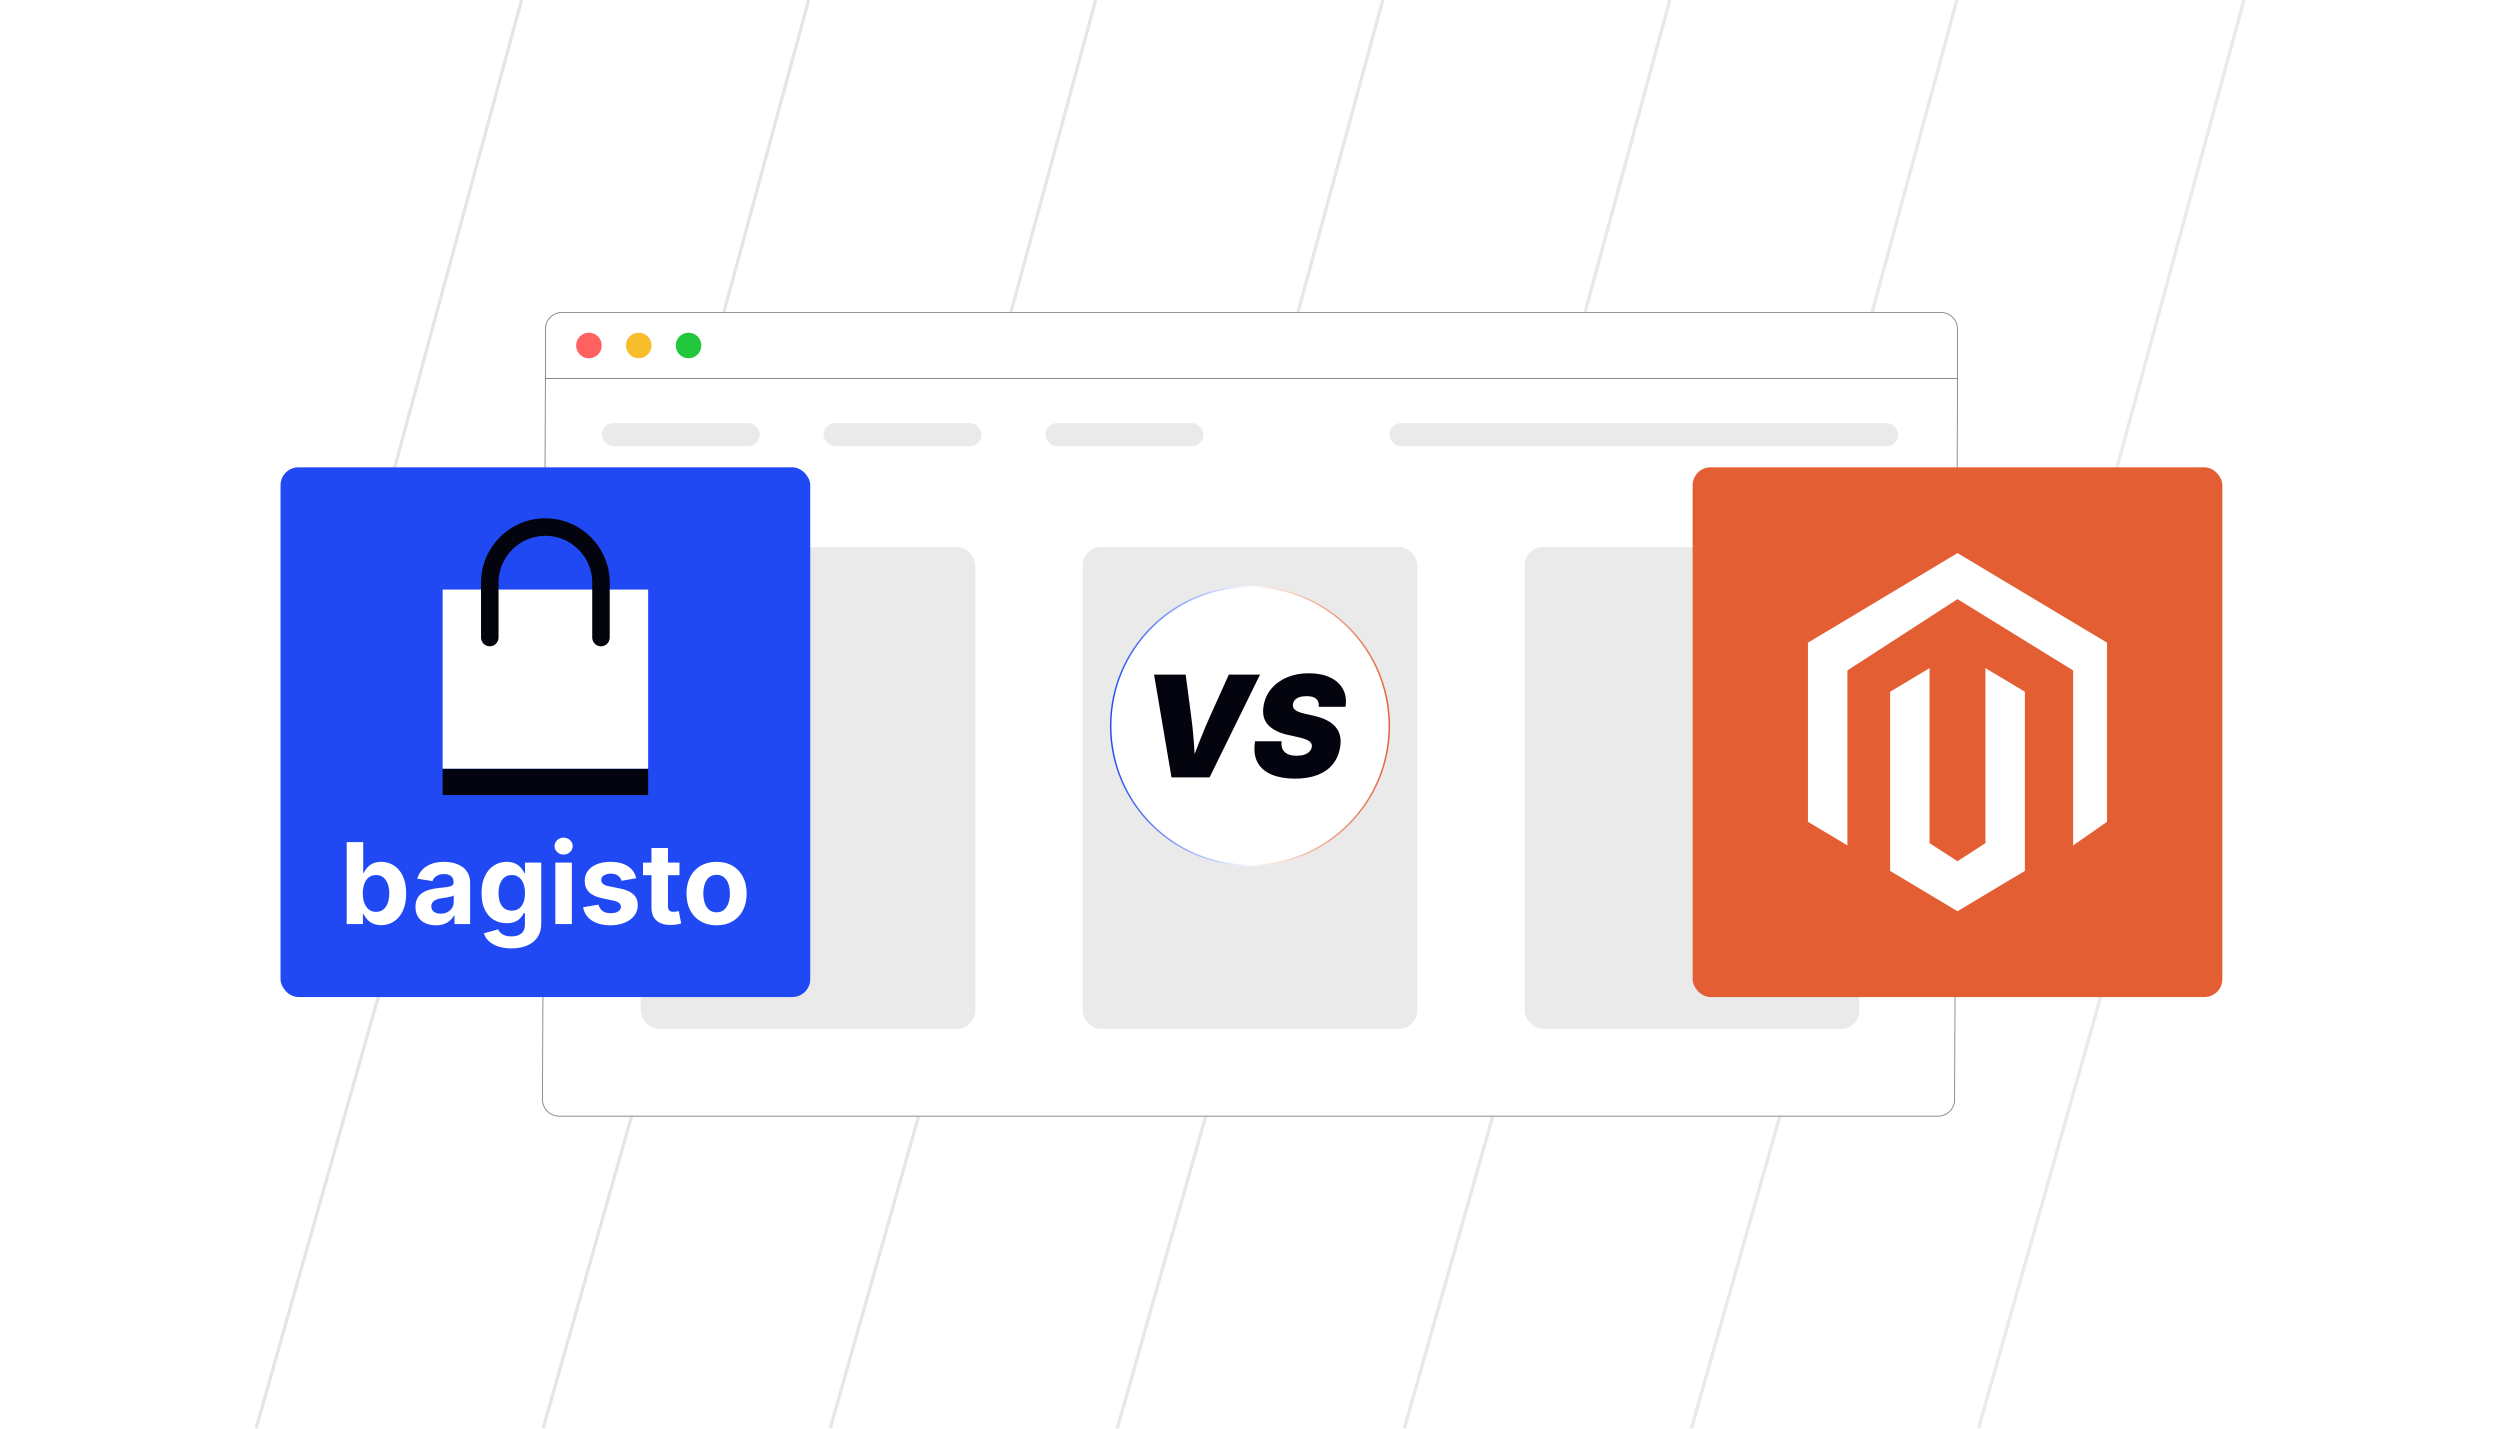 <?xml version="1.0" encoding="UTF-8"?><svg id="Layer_1" xmlns="http://www.w3.org/2000/svg" xmlns:xlink="http://www.w3.org/1999/xlink" viewBox="0 0 350 200"><defs><filter id="drop-shadow-1" filterUnits="userSpaceOnUse"><feOffset dx="0" dy="2.505"/><feGaussianBlur result="blur" stdDeviation="2.004"/><feFlood flood-color="#333" flood-opacity=".09"/><feComposite in2="blur" operator="in"/><feComposite in="SourceGraphic"/></filter><filter id="drop-shadow-2" filterUnits="userSpaceOnUse"><feOffset dx="0" dy="2.505"/><feGaussianBlur result="blur-2" stdDeviation="2.004"/><feFlood flood-color="#333" flood-opacity=".09"/><feComposite in2="blur-2" operator="in"/><feComposite in="SourceGraphic"/></filter><filter id="drop-shadow-3" filterUnits="userSpaceOnUse"><feOffset dx="0" dy="1.633"/><feGaussianBlur result="blur-3" stdDeviation="1.307"/><feFlood flood-color="#333" flood-opacity=".09"/><feComposite in2="blur-3" operator="in"/><feComposite in="SourceGraphic"/></filter><linearGradient id="linear-gradient" x1="155.393" y1="100" x2="194.607" y2="100" gradientUnits="userSpaceOnUse"><stop offset="0" stop-color="#2049f4"/><stop offset=".5" stop-color="#fff"/><stop offset="1" stop-color="#e45e34"/></linearGradient></defs><g opacity=".6"><polyline points="73.019 0 45.873 100 64.16 100 35.845 200" fill="none" stroke="#d3d3d3" stroke-miterlimit="10" stroke-width=".454"/><polyline points="113.208 0 86.063 100 104.35 100 76.034 200" fill="none" opacity=".967" stroke="#d3d3d3" stroke-miterlimit="10" stroke-width=".456"/><polyline points="153.398 0 126.252 100 144.539 100 116.224 200" fill="none" opacity=".933" stroke="#d3d3d3" stroke-miterlimit="10" stroke-width=".459"/><polyline points="193.587 0 166.441 100 184.728 100 156.413 200" fill="none" opacity=".9" stroke="#d3d3d3" stroke-miterlimit="10" stroke-width=".461"/><polyline points="233.776 0 206.631 100 224.918 100 196.602 200" fill="none" opacity=".867" stroke="#d3d3d3" stroke-miterlimit="10" stroke-width=".464"/><polyline points="273.966 0 246.82 100 265.107 100 236.792 200" fill="none" opacity=".833" stroke="#d3d3d3" stroke-miterlimit="10" stroke-width=".466"/><polyline points="314.155 0 287.009 100 305.296 100 276.981 200" fill="none" opacity=".8" stroke="#d3d3d3" stroke-miterlimit="10" stroke-width=".469"/></g><path d="M274.049,46.071c0-1.29-1.046-2.336-2.336-2.336H78.691c-1.29,0-2.336,1.046-2.336,2.336v6.932h197.694v-6.932Z" fill="#fff" stroke="#7c7c7c" stroke-miterlimit="10" stroke-width=".117"/><path d="M76.355,53.003l-.404,100.926c0,1.29,1.046,2.336,2.336,2.336h193.022c1.29,0,2.336-1.046,2.336-2.336l.404-100.926H76.355Z" fill="#fff" stroke="#7c7c7c" stroke-miterlimit="10" stroke-width=".117"/><rect x="194.504" y="59.237" width="71.255" height="3.226" rx="1.613" ry="1.613" fill="#eaeaea" stroke-width="0"/><rect x="84.24" y="59.237" width="22.14" height="3.226" rx="1.613" ry="1.613" fill="#eaeaea" stroke-width="0"/><rect x="115.292" y="59.237" width="22.14" height="3.226" rx="1.613" ry="1.613" fill="#eaeaea" stroke-width="0"/><rect x="146.343" y="59.237" width="22.14" height="3.226" rx="1.613" ry="1.613" fill="#eaeaea" stroke-width="0"/><circle cx="82.449" cy="48.369" r="1.791" fill="#ff6160" stroke-width="0"/><circle cx="89.422" cy="48.369" r="1.791" fill="#f8bd2a" stroke-width="0"/><circle cx="96.396" cy="48.369" r="1.791" fill="#21c83c" stroke-width="0"/><rect x="89.693" y="76.596" width="46.853" height="67.446" rx="2.563" ry="2.563" fill="#eaeaea" stroke-width="0"/><rect x="151.573" y="76.596" width="46.853" height="67.446" rx="2.563" ry="2.563" fill="#eaeaea" stroke-width="0"/><rect x="213.453" y="76.596" width="46.853" height="67.446" rx="2.563" ry="2.563" fill="#eaeaea" stroke-width="0"/><g filter="url(#drop-shadow-1)"><rect x="39.274" y="62.92" width="74.16" height="74.16" rx="2.505" ry="2.505" fill="#2049f4" stroke-width="0"/><rect x="61.969" y="105.11" width="28.772" height="3.695" fill="#03040d" stroke-width="0"/><rect x="61.969" y="80.033" width="28.772" height="25.076" fill="#fff" stroke-width="0"/><path d="M84.138,87.98c-.677,0-1.226-.549-1.226-1.226v-7.689c0-3.616-2.942-6.558-6.558-6.558s-6.558,2.942-6.558,6.558v7.689c0,.677-.549,1.226-1.226,1.226s-1.226-.549-1.226-1.226v-7.689c0-4.967,4.042-9.009,9.009-9.009s9.009,4.042,9.009,9.009v7.689c0,.677-.549,1.226-1.226,1.226Z" fill="#03040d" stroke-width="0"/><path d="M53.358,127.014c-.467,0-.862-.08-1.186-.239-.323-.158-.586-.354-.789-.589-.203-.233-.358-.466-.466-.696h-.107v1.378h-2.271v-11.472h2.31v4.312h.069c.108-.226.261-.459.458-.7.198-.241.458-.444.782-.608s.729-.246,1.216-.246c.636,0,1.219.164,1.748.492.529.329.951.821,1.267,1.479s.474,1.476.474,2.456c0,.954-.154,1.762-.462,2.421-.308.66-.727,1.16-1.255,1.502-.529.341-1.124.512-1.786.512ZM52.65,125.158c.4,0,.738-.11,1.012-.331.275-.221.482-.526.624-.916.141-.391.211-.837.211-1.34s-.07-.947-.211-1.332c-.142-.385-.348-.688-.62-.908s-.611-.331-1.016-.331c-.396,0-.731.106-1.009.319-.277.213-.487.511-.631.893-.144.383-.216.836-.216,1.359,0,.519.073.972.219,1.358.146.388.358.689.635.905.277.215.611.323,1.001.323Z" fill="#fff" stroke-width="0"/><path d="M61.034,127.036c-.544,0-1.033-.096-1.467-.288s-.775-.48-1.024-.862c-.249-.383-.374-.858-.374-1.429,0-.477.089-.877.266-1.2.177-.324.418-.583.724-.778.306-.194.652-.344,1.04-.446.387-.103.794-.175,1.22-.216.498-.051.899-.099,1.205-.143.305-.043.528-.112.669-.207.141-.096.212-.235.212-.42v-.038c0-.247-.051-.455-.154-.624-.103-.169-.255-.299-.458-.389-.203-.09-.448-.135-.735-.135-.298,0-.557.045-.778.135s-.4.209-.539.357c-.138.149-.241.316-.308.501l-2.117-.347c.148-.503.395-.929.739-1.278.344-.349.771-.615,1.282-.801.51-.185,1.086-.276,1.728-.276.462,0,.911.055,1.348.165.436.11.828.281,1.174.512.347.231.621.533.824.905s.304.817.304,1.336v5.797h-2.187v-1.193h-.077c-.139.267-.324.502-.555.704-.231.203-.509.363-.835.481-.326.118-.702.177-1.128.177ZM61.688,125.412c.364,0,.684-.072.958-.216.274-.144.489-.339.643-.585.154-.246.231-.521.231-.823v-.932c-.066.051-.169.098-.308.139s-.292.076-.462.107c-.169.03-.336.059-.5.085-.165.025-.311.046-.439.062-.282.041-.531.107-.747.2-.216.092-.382.214-.5.365s-.177.346-.177.581c0,.221.057.407.169.559s.267.266.462.343c.195.077.418.115.67.115Z" fill="#fff" stroke-width="0"/><path d="M71.612,130.271c-.719,0-1.345-.092-1.879-.273-.534-.183-.967-.433-1.301-.751-.334-.318-.565-.68-.693-1.086l1.986-.554c.072.159.183.314.334.466s.353.275.604.373.562.146.932.146c.59,0,1.053-.135,1.39-.404.336-.27.504-.689.504-1.259v-1.586h-.177c-.103.231-.251.454-.446.67-.195.216-.451.392-.766.527-.316.136-.707.204-1.174.204-.646,0-1.234-.151-1.763-.454-.529-.303-.951-.765-1.267-1.386-.316-.621-.474-1.406-.474-2.356,0-.97.161-1.78.481-2.433.32-.651.747-1.142,1.278-1.471.531-.328,1.115-.492,1.751-.492.482,0,.888.08,1.216.242s.594.364.797.608.355.479.458.704h.1v-1.447h2.271v8.538c0,.775-.179,1.419-.535,1.933-.357.513-.848.898-1.475,1.154-.626.257-1.345.386-2.155.386ZM71.65,124.988c.396,0,.73-.097,1.005-.292s.484-.477.627-.843c.144-.367.216-.808.216-1.321,0-.508-.072-.951-.216-1.331s-.353-.675-.627-.886c-.274-.21-.609-.315-1.005-.315-.405,0-.746.108-1.02.327-.274.218-.482.517-.624.896s-.212.816-.212,1.309c0,.504.071.938.212,1.306s.351.65.627.851c.277.2.616.3,1.016.3Z" fill="#fff" stroke-width="0"/><path d="M78.903,117.136c-.349,0-.646-.115-.893-.347-.246-.23-.37-.511-.37-.839s.124-.608.37-.839c.247-.231.544-.347.893-.347s.648.115.897.347c.249.23.374.511.374.839s-.125.608-.374.839c-.249.231-.548.347-.897.347ZM77.748,126.867v-8.607h2.31v8.607h-2.31Z" fill="#fff" stroke-width="0"/><path d="M85.439,127.036c-.693,0-1.306-.099-1.84-.296-.534-.197-.97-.485-1.309-.862s-.557-.833-.654-1.366l2.148-.37c.113.4.311.701.593.901s.66.3,1.132.3c.441,0,.789-.083,1.043-.25.254-.167.381-.379.381-.636,0-.226-.091-.41-.273-.554s-.461-.254-.835-.331l-1.486-.309c-.832-.169-1.453-.458-1.863-.865-.411-.408-.616-.934-.616-1.575,0-.554.151-1.03.454-1.428s.724-.704,1.263-.92c.539-.216,1.173-.323,1.902-.323.677,0,1.265.094,1.763.28.498.188.901.453,1.209.797.308.345.513.75.616,1.217l-2.048.362c-.087-.293-.255-.533-.504-.721-.249-.187-.583-.28-1.004-.28-.38,0-.698.079-.955.238-.257.159-.385.372-.385.639,0,.216.083.398.25.547.167.149.453.265.858.347l1.547.308c.832.17,1.45.445,1.855.828.405.382.608.881.608,1.497,0,.564-.165,1.059-.493,1.482-.328.423-.781.753-1.358.989-.578.235-1.244.354-1.998.354Z" fill="#fff" stroke-width="0"/><path d="M95.125,118.26v1.763h-5.104v-1.763h5.104ZM91.206,116.212h2.31v8.138c0,.272.06.474.181.604s.322.196.604.196c.087,0,.21-.012.37-.035.159-.022.28-.044.362-.065l.331,1.732c-.257.077-.512.131-.766.162-.254.03-.497.046-.728.046-.862,0-1.522-.21-1.979-.631-.457-.421-.685-1.024-.685-1.81v-8.338Z" fill="#fff" stroke-width="0"/><path d="M100.321,127.036c-.862,0-1.609-.186-2.24-.558s-1.118-.891-1.459-1.556c-.342-.664-.512-1.438-.512-2.321,0-.893.17-1.672.512-2.336.341-.665.828-1.184,1.459-1.556s1.378-.558,2.24-.558c.867,0,1.615.186,2.244.558s1.114.891,1.455,1.556c.341.664.512,1.443.512,2.336,0,.883-.171,1.657-.512,2.321-.341.665-.826,1.184-1.455,1.556s-1.377.558-2.244.558ZM100.321,125.22c.411,0,.754-.114,1.032-.343.277-.229.485-.541.624-.939.139-.397.208-.846.208-1.343,0-.509-.069-.96-.208-1.355s-.347-.706-.624-.932c-.277-.226-.621-.339-1.032-.339s-.753.113-1.028.339c-.275.226-.481.536-.62.932-.139.396-.208.847-.208,1.355,0,.497.069.945.208,1.343.138.398.345.711.62.939.274.229.617.343,1.028.343Z" fill="#fff" stroke-width="0"/></g><g filter="url(#drop-shadow-2)"><rect x="236.969" y="62.92" width="74.16" height="74.16" rx="2.505" ry="2.505" fill="#e45e34" stroke-width="0"/><g id="LOGO"><polygon points="294.985 87.469 294.985 112.545 290.237 115.854 290.237 91.352 274.049 81.372 258.635 91.352 258.635 115.854 253.113 112.545 253.113 87.469 274.049 74.93 294.985 87.469" fill="#fff" stroke-width="0"/><polygon points="283.482 94.343 283.482 119.42 279.663 121.706 274.049 125.07 268.431 121.706 264.616 119.42 264.616 94.343 270.138 91.034 270.138 115.536 274.049 118.067 277.96 115.536 277.96 91.034 283.482 94.343" fill="#fff" stroke-width="0"/></g></g><g filter="url(#drop-shadow-3)"><circle cx="175" cy="100" r="19.504" fill="#fff" stroke="url(#linear-gradient)" stroke-miterlimit="10" stroke-width=".206"/><path d="M164.011,107.203l-2.443-14.387h4.423l.743,5.581c.167,1.21.298,2.441.391,3.693.093,1.252.172,2.522.237,3.809h-.869c.489-1.288.978-2.557,1.468-3.809.489-1.252,1.007-2.483,1.555-3.693l2.52-5.581h4.364l-7.058,14.387h-5.33Z" fill="#03040d" stroke-width="0"/><path d="M181.292,107.377c-1.249,0-2.328-.185-3.235-.555-.908-.37-1.574-.941-1.999-1.714-.425-.773-.541-1.761-.347-2.964h3.708c-.052.438-.004.808.145,1.11.148.303.387.531.719.686.332.155.748.232,1.251.232.419,0,.777-.051,1.076-.154.3-.103.538-.246.715-.43.177-.183.285-.394.323-.633.039-.219.002-.41-.111-.575-.112-.164-.315-.314-.608-.449-.293-.135-.697-.257-1.212-.367l-1.4-.309c-1.223-.271-2.145-.732-2.767-1.386-.621-.653-.838-1.543-.651-2.67.148-.914.507-1.714,1.076-2.399s1.304-1.22,2.202-1.603c.898-.383,1.917-.575,3.056-.575,1.165,0,2.158.195,2.978.584.821.39,1.423.937,1.806,1.641.383.705.501,1.527.353,2.467h-3.747c.045-.47-.068-.836-.338-1.096s-.721-.391-1.352-.391c-.399,0-.735.047-1.009.14-.274.093-.484.224-.632.391-.149.167-.242.357-.28.57-.039.225-.005.423.101.594.106.171.291.319.555.444.264.125.614.236,1.052.333l1.13.251c.766.174,1.411.397,1.936.671.524.273.937.597,1.236.97.299.374.497.791.593,1.251.097.46.1.964.01,1.511-.155.946-.501,1.749-1.038,2.409-.538.66-1.251,1.16-2.139,1.502-.888.341-1.94.512-3.157.512Z" fill="#03040d" stroke-width="0"/></g></svg>